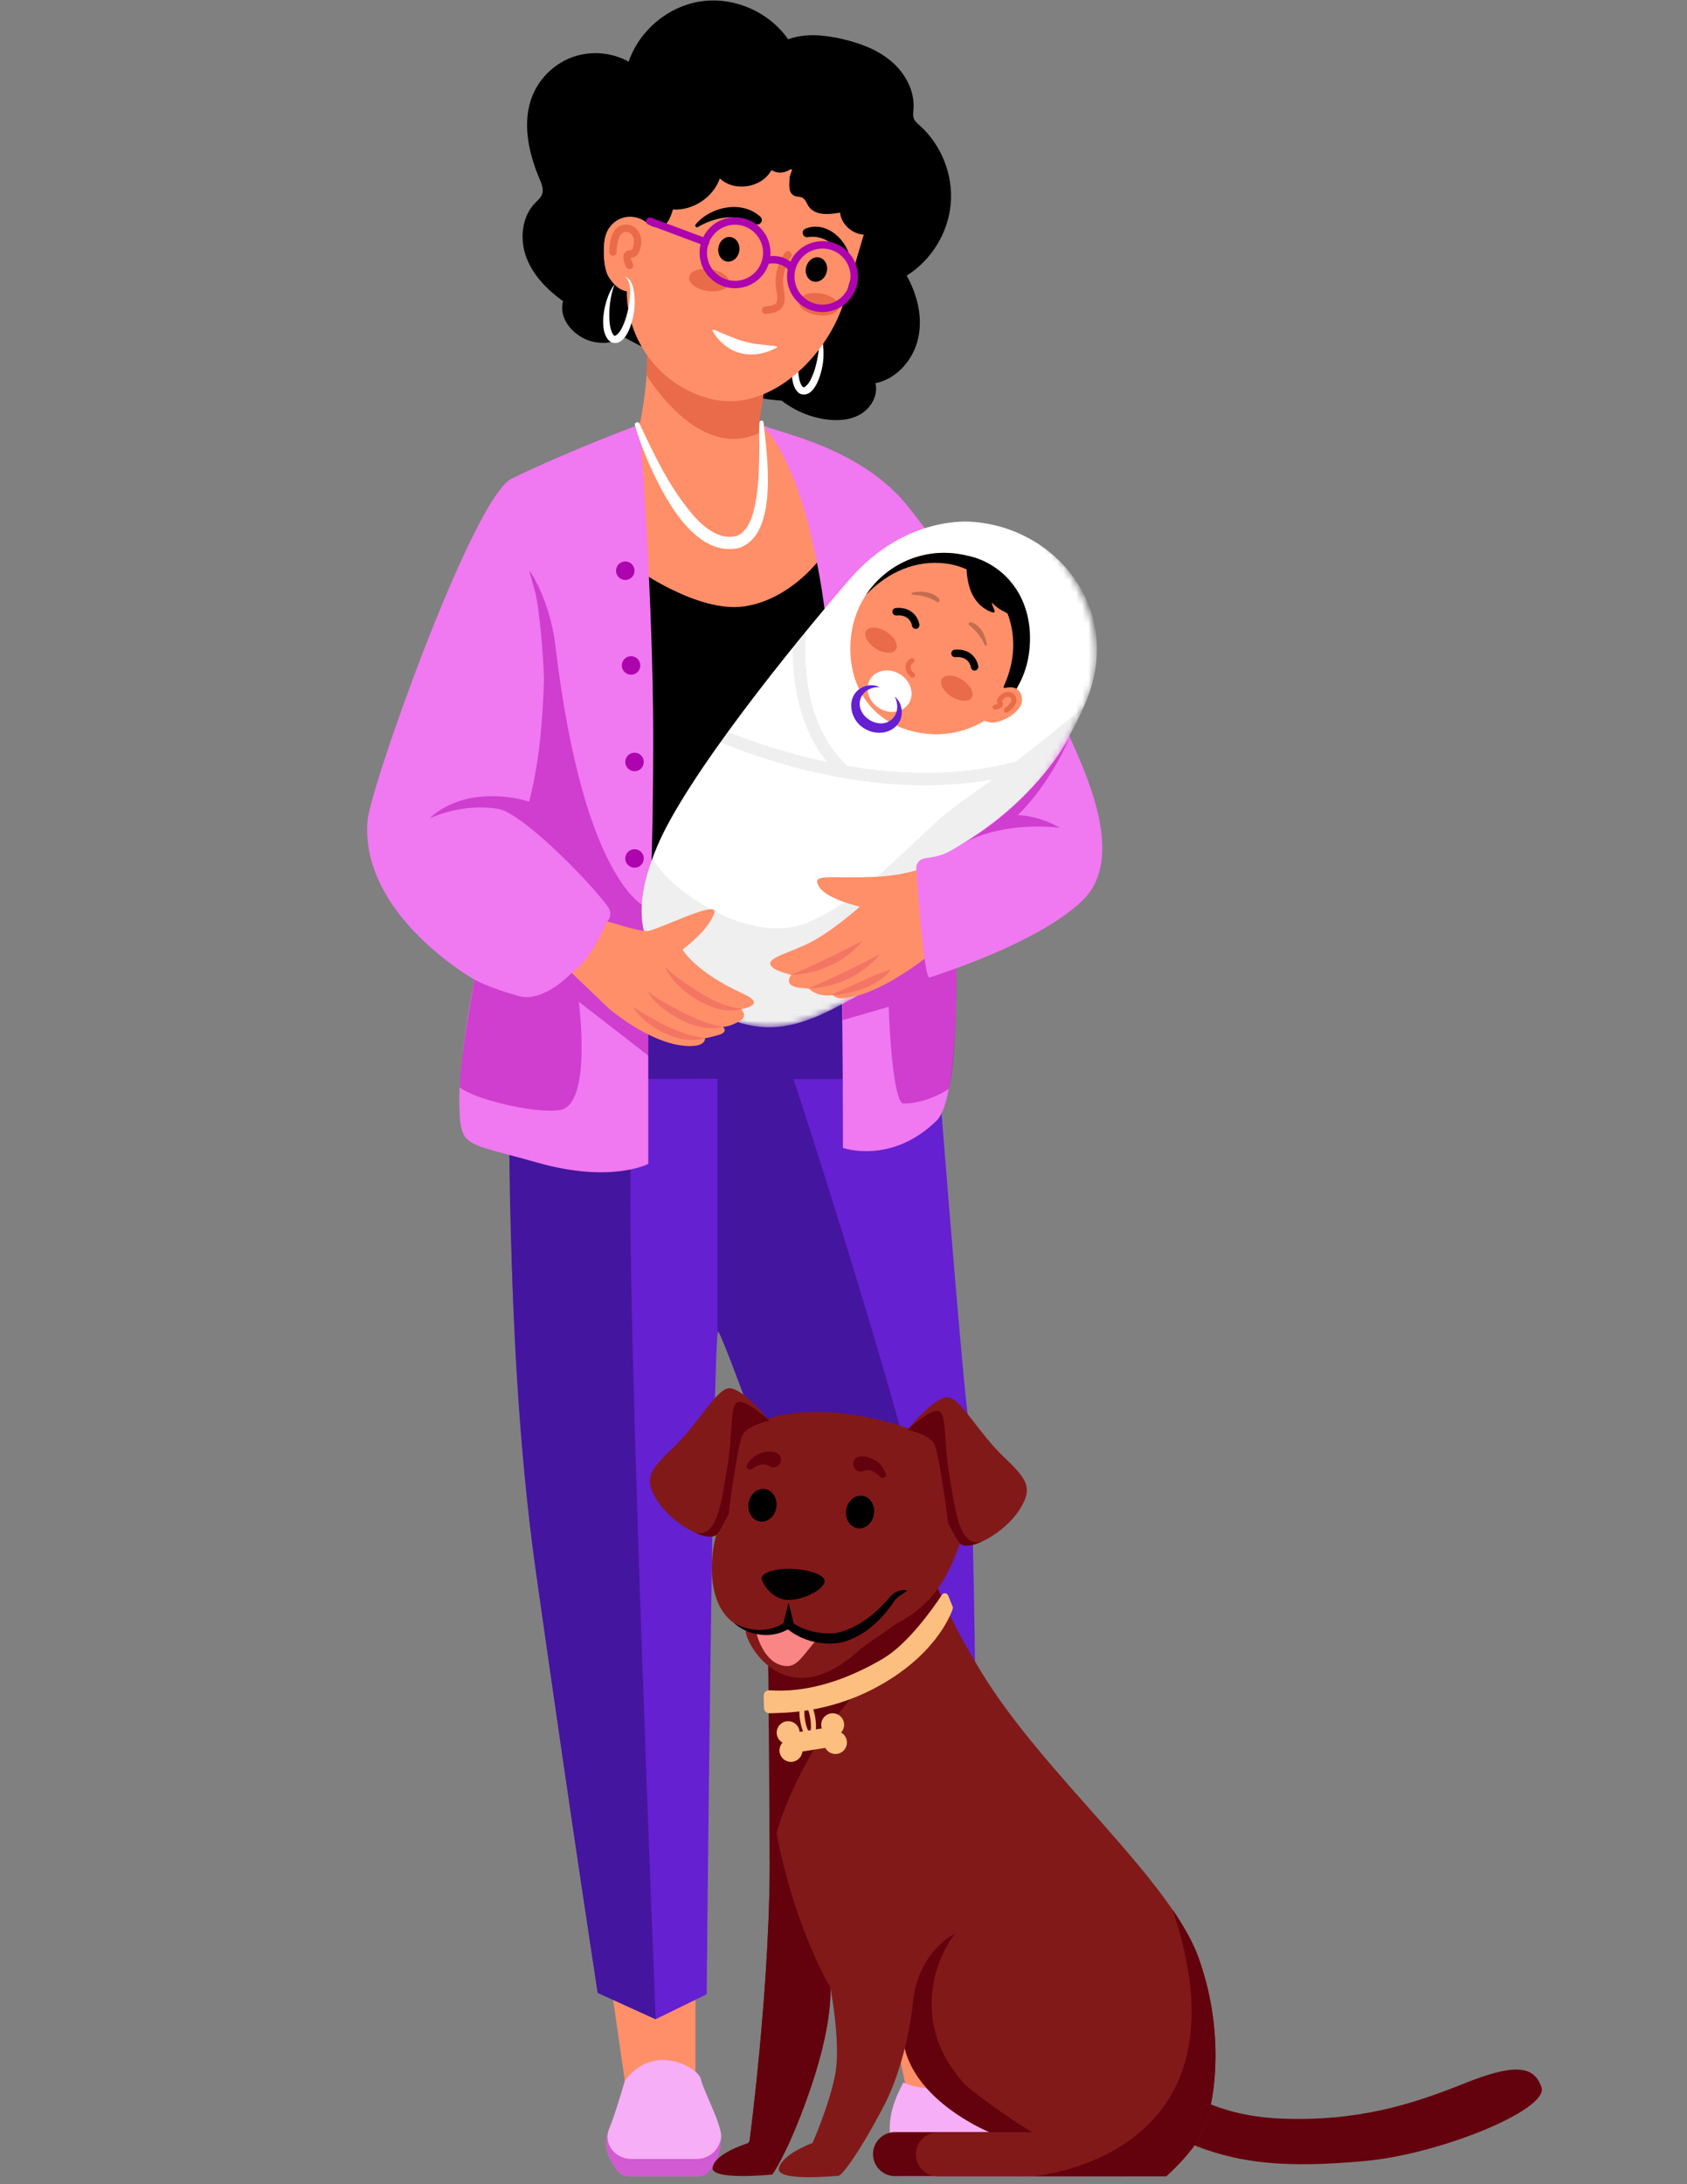 <svg xmlns="http://www.w3.org/2000/svg" width="272" height="352" viewBox="0 0 272 352" fill="none"><rect x="0" y="0" width="272" height="352" fill="#808080" stroke="none"/><g clip-path="url(#clip0_782_147)"><path d="M96.496 305.98L101.072 337.62H112.128V309.488L96.496 305.98Z" fill="#FF8F69"></path><path d="M139.748 306.524L146.376 337.796L157.408 337.076L155.576 309.004L139.748 306.524Z" fill="#FF8F69"></path><path d="M82.696 166.084C82.696 166.084 80.52 211.768 86.424 253.416C92.328 295.06 96.368 321.168 96.368 321.168L105.716 325.416L113.936 321.388C113.936 321.388 114.952 213.716 115.796 214.56C116.644 215.408 126.964 244.028 128.152 247.996C129.34 251.964 140.508 325.416 140.508 325.416L153.2 327.272L157.768 324.904C157.768 324.904 157.26 237.58 156.076 228.44C154.892 219.3 150.748 166.088 150.748 166.088H82.696V166.084Z" fill="#6520D1"></path><path d="M151.364 173.896C150.988 169.136 149.268 154.98 149.268 154.98L82.308 155.364C82.308 155.364 80.524 211.768 86.428 253.412C92.332 295.056 96.372 321.164 96.372 321.164L105.72 325.412C105.72 325.412 101.344 217.704 101.648 191.236L101.632 173.896L115.684 173.856V215.072C115.724 214.7 115.76 214.516 115.796 214.556C116.644 215.404 126.964 244.024 128.152 247.992C129.336 251.96 140.504 325.408 140.508 325.412L146.856 326.34L153.204 327.268C153.204 327.268 149.74 260.024 149.74 250.464C149.74 241.992 131.968 185.996 127.92 173.896H151.364Z" fill="#44159E"></path><path d="M146.208 337.176C144.232 340.844 143.856 345.116 144.752 350.74L175.768 350.704C175.768 350.704 177.524 346.904 170.976 344.456C165.668 342.472 162.564 340.068 160.312 335.504C158.196 331.22 158.24 331.596 155.2 335.756C152.16 339.92 146.212 337.172 146.212 337.172L146.208 337.176Z" fill="#F6AEF6"></path><path opacity="0.49" d="M146.208 337.176C144.232 340.844 143.78 344.672 144.752 350.74L175.768 350.704C175.768 350.704 177.524 346.904 170.976 344.456C165.668 342.472 162.564 340.068 160.312 335.504C158.196 331.22 158.24 331.596 155.2 335.756C152.16 339.92 146.212 337.172 146.212 337.172L146.208 337.176Z" fill="#AD04AD"></path><path d="M101.388 350.728H112.644C113.34 350.728 114 350.42 114.444 349.884C115.224 348.944 116.264 347.216 116.24 344.7C116.22 342.848 113.348 339.644 113.004 337.852C112.66 336.06 105.416 331.796 100.744 338.128C100.744 338.128 98.896 341.752 98 343.848C97.06 346.04 98.524 348.488 99.52 349.788C99.968 350.376 100.656 350.724 101.392 350.724L101.388 350.728Z" fill="#F6AEF6"></path><path d="M145.652 335.628C143.676 339.296 142.516 342.92 144.416 348.152L175.432 348.116C175.432 348.116 177.188 344.316 170.64 341.868C165.332 339.884 162.008 338.516 159.756 333.956C157.64 329.672 157.684 330.048 154.644 334.208C151.604 338.372 145.656 335.624 145.656 335.624L145.652 335.628Z" fill="#F6AEF6"></path><path opacity="0.49" d="M101.396 350.728H112.684C113.368 350.728 114.016 350.436 114.46 349.92C115.24 349.016 116.264 347.328 116.24 344.7C116.22 342.848 113.348 339.644 113.004 337.852C112.66 336.06 105.416 331.796 100.744 338.128C100.744 338.128 98.896 341.752 98 343.848C97.06 346.036 98.52 348.48 99.516 349.784C99.964 350.376 100.656 350.724 101.4 350.724L101.396 350.728Z" fill="#AD04AD"></path><path d="M101.824 347.936H112.292C113.64 347.936 114.924 347.28 115.636 346.136C115.884 345.74 116.1 345.264 116.24 344.7C116.692 342.9 113.348 336.852 113.004 335.06C112.66 333.272 105.416 329.004 100.744 335.336C100.744 335.336 99.176 340.804 98.276 342.896C97.8 344.008 97.908 344.956 98.248 345.724C98.864 347.108 100.312 347.932 101.828 347.932L101.824 347.936Z" fill="#F6AEF6"></path><path d="M129.176 24.748C129.176 24.748 102.592 19.064 96.964 29.956C91.336 40.848 95.292 51.424 97.54 52.688C99.788 53.952 116.572 63.068 122.84 64.188C129.108 65.312 136.536 64.42 140.396 56.164C144.256 47.908 147.848 32.988 145.184 30.5C142.52 28.008 129.18 24.748 129.18 24.748H129.176Z" fill="black"></path><path d="M131.732 88.436C131.732 88.436 131.632 93 118.028 93.088C104.424 93.176 102.536 89.988 102.536 89.988V158.98H139.08C139.08 158.98 138.784 97.74 131.732 88.44V88.436Z" fill="black"></path><path d="M126.804 69.98L122.244 68.38L124.232 56.828C124.232 56.828 108.272 52.456 107.004 50.584C105.232 47.956 104.436 47.628 104.436 47.628C104.436 47.628 104.964 49.416 104.368 58.948C103.984 65.108 103.128 68.408 103.128 68.408L102.468 91.576C102.468 91.576 112.464 98.792 119.944 97.732C127.424 96.672 132.52 89.92 132.588 89.392C132.656 88.864 132.656 88.4 132.656 88.4C132.656 88.4 128.188 70.108 126.8 69.976L126.804 69.98Z" fill="#FF8F69"></path><path d="M104.264 60.468C104.264 60.468 112.48 74.392 122.336 69.816L122.492 67.492L123.628 60.308L104.372 53.56L104.264 60.468Z" fill="#EA6B49"></path><path d="M103.136 68.408C103.136 68.408 105.32 96.212 105.32 118.652C105.32 141.092 104.524 150.032 104.524 150.032V187.568C104.524 187.568 98.568 190.744 86.652 187.368C74.736 183.992 74.256 185.056 74.056 178.104C73.856 171.152 76.504 157.88 76.504 157.88C76.504 157.88 58.112 147.548 59.244 132.356C59.652 126.912 76.272 80.192 82.48 77.144C91.472 72.732 103.136 68.404 103.136 68.404V68.408Z" fill="#F078F0"></path><path opacity="0.49" d="M76.504 157.884C76.504 157.884 78.88 159.208 83.604 160.516C87.704 161.648 92.164 156.792 92.164 156.792C92.164 156.792 102.84 155.28 104.144 155.936C104.716 156.224 104.556 170.144 104.556 170.144L93.324 161.436C93.324 161.436 95.5 177.956 90.336 178.88C86.612 179.548 76.672 177.268 74.1 175.228C74.304 171.02 75.036 166.316 76.5 157.88L76.504 157.884Z" fill="#AD04AD"></path><path d="M131.132 52.876C132.78 53.196 132.852 56.448 132.756 57.776C132.672 59.54 131.512 64.436 128.968 63.452C126.596 61.9 127.98 55.976 129.524 54.152C128.896 55.816 128.688 57.56 128.684 59.26C128.724 60.288 128.776 61.312 129.264 62.16C129.42 62.348 129.464 62.456 129.676 62.4C130.448 61.96 130.836 60.94 131.168 60.116C131.748 58.64 132.848 53.76 131.132 52.88V52.876Z" fill="white"></path><path d="M122.692 68.452C122.692 68.452 128.952 72.78 132.528 95.22C136.104 117.66 135.904 184.988 135.904 184.988C135.904 184.988 143.648 187.768 150.996 180.62C154.06 177.64 154.672 161.728 153.872 143.42C153.1 125.772 174.956 131.456 172.48 118.8C171.364 113.092 153.18 90.484 146.772 82.088C139.252 72.232 125.868 69.844 122.692 68.452Z" fill="#F078F0"></path><path d="M141.372 30.692L136.476 47.268C134.128 56.876 124.324 66.664 114.716 64.316C106.548 62.32 101.068 55.012 101.06 46.956C99.596 46.7 98.688 45.544 97.996 44.404C97.18 43.056 97.22 39.208 97.624 37.56C98.328 34.684 100.624 34.432 103.46 34.52L106.584 22.184L141.376 30.692H141.372Z" fill="#FF8F69"></path><path d="M127.904 26.796C127.12 27.852 125.476 28.136 124.384 27.404C122.856 30.272 118.42 30.992 116.064 28.756C114.98 31.82 111.728 33.964 108.488 33.76C108.148 35.08 107.436 36.696 106.076 36.644C105.532 36.624 104.964 36.448 104.552 36.088C102.436 34.244 99.492 34.656 98.092 36.924C96.692 39.192 97.152 44.624 99.236 46.288C98.268 46.596 97.96 47.224 98.676 47.944C99.392 48.664 100.04 49.676 100.684 50.46C101.76 51.76 101.664 53.232 100.34 54.28C99.02 55.328 97.152 55.448 95.512 55.048C92.608 54.336 89.96 51.424 90.8 48.552C88.264 46.728 85.96 44.404 84.864 41.48C83.768 38.556 84.104 34.956 86.276 32.716C86.696 32.284 87.188 31.888 87.396 31.324C87.696 30.516 87.332 29.632 86.992 28.836C85.152 24.492 84.084 19.436 85.976 15.12C87.2 12.332 89.64 10.1 92.524 9.128C95.412 8.156 98.704 8.46 101.364 9.94C103.08 4.872 107.808 0.952 113.104 0.208C118.404 -0.536 124.028 1.932 127.068 6.332C129.832 5.324 132.904 5.62 135.772 6.28C138.632 6.94 141.476 7.988 143.716 9.888C145.952 11.788 147.512 14.66 147.284 17.584C147.244 18.084 147.16 18.608 147.332 19.08C147.508 19.552 147.916 19.888 148.288 20.224C151.788 23.352 153.696 28.172 153.288 32.848C152.88 37.524 150.168 41.944 146.18 44.42C147.908 47.48 148.808 51.124 148.032 54.552C147.256 57.976 144.592 61.068 141.148 61.756C141.624 63.66 140.472 65.712 138.788 66.724C137.104 67.736 135.02 67.86 133.076 67.576C130.22 67.156 127.488 65.888 125.324 63.98C128.948 62.756 130.884 65.312 133.144 62.224C133.952 61.12 135.916 55.024 136.484 53.8C138.744 48.924 139.292 43.244 139.752 37.808C137.704 37.976 135.676 36.312 135.436 34.268C133.628 34.604 131.368 34.764 130.36 33.228C130.048 32.752 129.876 32.128 129.372 31.868C129.044 31.696 128.648 31.728 128.292 31.628C127.004 31.26 127.256 29.812 127.328 28.476" fill="black"></path><path opacity="0.49" d="M104.744 146.524C104.744 146.524 94.244 143.784 89.512 103.784C89.128 100.528 87.928 96.456 86.296 93.5C85.752 92.384 85.332 91.976 85.332 91.976C85.332 91.976 85.868 93.924 86.388 95.792C86.644 97.156 86.912 98.972 87.156 101.376C87.452 104.292 87.624 106.976 87.712 109.424C87.404 119.568 86.372 125.056 85.32 129.196C84.14 128.82 81.264 128.076 77.612 128.384C75.48 128.564 73.752 129.128 72.428 129.756C71.744 130.06 71.068 130.448 70.412 130.932C69.652 131.476 69.264 131.888 69.264 131.888C69.264 131.888 74.468 129.328 80.396 130.376C84.004 131.012 94.048 140.964 97.84 145.864C99.104 147.496 97.88 148.508 97.88 148.508L100.824 151.46L103.644 153.616L105.688 149.556L104.752 146.528L104.744 146.524Z" fill="#AD04AD"></path><path opacity="0.49" d="M154.188 155.748C154.188 155.748 154.352 170.388 152.98 175.496C152.98 175.496 149.472 177.876 145.668 177.836C144.06 177.82 143.332 165.412 143.308 162.244L135.832 164.412V158.976L154.188 147.912V155.748Z" fill="#AD04AD"></path><path d="M103.112 68.276C105.572 73.532 108.128 78.896 111.956 83.248C113.696 85.184 116.08 86.988 118.632 86.412C120.212 85.936 120.996 84.156 121.444 82.596C122.208 79.824 122.336 76.92 122.4 74.024C122.448 72.064 122.388 70.104 122.444 68.108C122.448 67.924 122.604 67.78 122.788 67.784C122.96 67.788 123.096 67.924 123.112 68.088C123.652 73.288 125.592 86.076 119.204 88.292C111.876 90.024 106.78 79.624 104.396 74.16C103.632 72.316 102.932 70.46 102.372 68.54C102.244 68.076 102.912 67.82 103.116 68.276H103.112Z" fill="white"></path><mask id="mask0_782_147" style="mask-type:luminance" maskUnits="userSpaceOnUse" x="101" y="80" width="76" height="86"><path d="M154.02 80.516C154.02 80.516 143.372 79.252 134.256 89.772C125.14 100.292 107.8 121.7 103.128 133.008C98.452 144.32 103.084 154.736 113.308 161.816C123.536 168.896 130.996 164.448 138.408 160.396C145.824 156.344 170.184 126.3 175.468 112.128C180.748 97.956 167.508 81.452 154.02 80.516Z" fill="white"></path></mask><g mask="url(#mask0_782_147)"><path d="M156.768 84.1C156.768 84.1 146.12 82.836 137.004 93.356C127.888 103.876 110.548 125.284 105.876 136.592C101.2 147.904 103.088 154.736 113.312 161.816C123.54 168.896 131 164.448 138.412 160.396C145.828 156.344 170.188 126.3 175.472 112.128C180.752 97.956 170.256 85.036 156.768 84.1Z" fill="white"></path></g><path opacity="0.1" d="M136.644 123.44C130.32 117.54 129.488 108.44 129.932 101.724C129.236 102.572 128.528 103.444 127.812 104.332C127.812 104.4 127.812 104.464 127.812 104.532C127.78 112.04 129.688 118.28 133.344 122.808C126.604 121.384 120.94 119.384 117.344 117.94C116.936 118.504 116.532 119.064 116.132 119.624C119.344 120.948 124.352 122.78 130.456 124.244C133.404 124.952 136.78 125.604 140.424 126.036C146.448 126.752 153.212 126.856 160.016 125.612C158.444 126.78 156.932 127.868 155.592 128.776C148.416 133.624 140.22 144.552 130.232 148.664C120.244 152.776 106.848 142.344 105.312 138.332C105.288 138.272 105.264 138.228 105.24 138.176C101.396 148.54 103.568 155.06 113.3 161.796C114.58 162.684 115.82 163.388 117.016 163.936C118.436 164.504 119.784 164.944 120.976 165.216C121.928 165.404 122.86 165.5 123.772 165.512C125.088 165.472 126.336 165.332 127.528 165.12C131.352 164.292 134.88 162.284 138.392 160.364C141.304 158.772 146.832 153.168 152.792 146.092C156.04 142.072 159.672 137.412 162.94 133.108C167.932 126.216 172.316 119.304 174.66 114.024C173.736 114.792 168.932 118.756 163.84 122.7C154.568 125.236 144.968 124.864 136.648 123.436L136.644 123.44Z" fill="#606060"></path><path d="M150.016 139.304C150.016 139.304 147.204 141.136 140.248 141.344C133.292 141.552 130.624 140.744 132.156 143.032C133.436 144.944 138.624 146.116 138.624 146.116C138.624 146.116 133.78 150.5 129.832 152.28C125.884 154.06 122.924 154.628 124.74 156.048C125.464 156.612 127.596 157.1 127.596 157.1C127.596 157.1 126.732 158.076 127.536 158.724C128.34 159.372 130.348 159.196 130.524 159.392C130.924 159.844 132.26 160.66 134.284 160.364C134.284 160.364 134.64 160.808 135.424 160.872C136.064 160.924 136.496 160.88 137.888 160.548C143.172 159.276 149.432 154.228 149.432 154.228C149.432 154.228 152.98 144.832 150.02 139.308L150.016 139.304Z" fill="#FF8F69"></path><path d="M172.48 118.796C172.48 118.796 167.436 128.996 153.296 137.092C151.232 138.272 149.588 138.12 148.748 138.424C148.076 138.664 147.66 139.332 147.732 140.04C147.732 140.04 148.908 157.852 149.876 157.536C160.548 154.036 170.088 149.548 174.668 144.984C181.288 138.384 175.536 125.516 172.48 118.796Z" fill="#F078F0"></path><path opacity="0.49" d="M164.096 131.352C164.096 131.352 168.944 126.988 172.484 118.8C172.484 118.8 166.648 129.372 155.372 135.856C156.148 135.408 161.564 132.456 170.856 133.384C170.856 133.384 167.832 131.524 164.096 131.352Z" fill="#AD04AD"></path><path d="M92.164 156.792C95.416 154.664 97.868 148.504 97.868 148.504C98.128 148.468 103.372 150.292 104.524 150.032C106.956 149.484 115.896 144.924 115.18 147.112C114.224 150.032 110.04 153.028 110.04 153.028C110.04 153.028 112.04 156.608 119.82 160.148C123.9 162.004 119.472 162.64 119.472 162.64C119.472 162.64 120.812 163.78 119.076 164.676C117.34 165.568 116.544 165.472 116.544 165.472C116.544 165.472 117.588 166.316 115.8 166.812C114.012 167.308 113.664 167.308 113.664 167.308C113.664 167.308 113.952 168.836 110.436 168.548C104.528 168.068 98.124 162.492 98.124 162.492L92.168 156.788L92.164 156.792Z" fill="#FF8F69"></path><path d="M107.204 155.792C108.9 157.504 111.016 158.816 113.036 160.104C115.112 161.328 117.24 162.412 119.716 162.544C115.532 164.092 108.808 159.612 107.204 155.792Z" fill="#F37563"></path><path d="M104.556 159.7C104.604 159.84 104.716 159.932 104.816 160.032C105.572 160.672 106.448 161.16 107.3 161.664C110.26 163.324 113.252 164.92 116.64 165.504C113.124 166.308 109.5 164.544 106.764 162.44C106.08 161.88 105.42 161.26 104.904 160.532C104.748 160.288 104.548 160.016 104.556 159.704V159.7Z" fill="#F37563"></path><path d="M102.028 162.244C105.6 164.504 109.404 166.728 113.66 167.312C109.704 168.584 104.128 165.616 102.028 162.244Z" fill="#F37563"></path><path d="M127.592 157.1C131.456 155.44 135.356 153.576 139.076 151.612C136.388 155.012 131.876 156.96 127.592 157.1Z" fill="#F37563"></path><path d="M130.356 159.296C134.22 157.636 138.12 155.772 141.84 153.808C139.152 157.208 134.64 159.156 130.356 159.296Z" fill="#F37563"></path><path d="M133.904 160.38C135.536 159.632 137.16 158.96 138.772 158.212C140.356 157.404 141.984 156.772 143.68 156.184C142.044 158.808 136.888 160.368 133.904 160.38Z" fill="#F37563"></path><path d="M115.02 53.108C117.684 54.188 119.412 55.124 122.2 55.468C123.072 55.58 124.036 55.652 125.2 55.796L125.3 55.972C122.616 57.532 119.18 57.636 116.748 55.536C115.96 54.896 115.284 54.12 114.844 53.196L115.024 53.112L115.02 53.108Z" fill="white"></path><path d="M188.156 334.748C188.156 334.748 193.744 340.876 206.36 341.416C218.976 341.956 227.808 339.072 235.92 335.828C244.032 332.584 247.276 332.764 248.536 336.368C249.796 339.972 232.136 347.18 220.06 348.264C207.984 349.344 199.512 348.984 190.5 344.84C181.488 340.696 174.46 336.008 174.46 336.008L181.488 331.14L188.156 334.744V334.748Z" fill="#63020C"></path><path d="M143.276 249.424C143.276 249.424 141.02 252.468 151.216 269.292C161.412 286.116 181.808 302.688 186.396 315.688C190.984 328.688 188.604 340.332 186.904 343.732C185.204 347.132 181.124 350.7 181.124 350.7H144.308C142.348 350.7 140.76 349.112 140.76 347.152C140.76 345.192 142.348 343.604 144.308 343.604H159.496C159.496 343.604 149.788 339.68 146.552 332.156C142.492 322.72 151.692 314.04 151.692 314.04C151.692 314.04 144.2 315.18 140.312 322.572C136.424 329.964 136.74 299.516 136.74 299.516C136.74 299.516 126.612 340.544 127.756 334.168C128.904 327.796 127.756 313.264 127.756 313.264L143.268 249.42L143.276 249.424Z" fill="#63020C"></path><path d="M150.196 249.456C150.196 249.456 147.94 252.5 158.136 269.324C168.332 286.148 188.728 302.72 193.316 315.72C197.904 328.72 195.524 340.364 193.824 343.764C192.124 347.164 188.044 350.732 188.044 350.732H151.228C149.268 350.732 147.68 349.144 147.68 347.184C147.68 345.224 149.268 343.636 151.228 343.636H166.416C166.416 343.636 157.368 338.156 152.648 333.248C147.932 328.34 147.232 322.604 147.232 322.604C147.232 322.604 146.34 332.1 142.452 339.492C138.564 346.884 135.76 350.636 135.188 350.636C134.616 350.636 128.844 350.268 128.844 350.268C128.844 350.268 133.532 340.576 134.676 334.204C135.824 327.832 132.956 315.568 132.956 315.568C132.956 315.568 136.548 320.856 129.708 339.304C126.596 347.696 124.504 350.452 124.504 350.452L120.176 350.292C120.176 350.292 123.972 323.756 124.1 301.068C124.228 278.38 123.592 253.908 123.592 253.908L150.196 249.464V249.456Z" fill="#821919"></path><path d="M124.112 299.68C124.112 299.68 128.104 275.056 153.14 260.436C153.14 260.436 150.5 255.448 149.776 250.788C149.052 246.128 123.864 266.988 123.864 266.988L124.116 299.684L124.112 299.68Z" fill="#63020C"></path><path d="M142.412 267.276C132.776 272.952 126.204 272.508 124.02 272.412C123.524 272.392 123.12 272.8 123.132 273.296L123.184 275.264C123.196 275.74 123.588 276.12 124.064 276.104C126.284 276.032 133.332 276.164 141.18 271.984C150.556 266.988 153.18 260.56 153.608 259.28C153.652 259.152 153.644 259.02 153.592 258.892L152.868 257.12C152.696 256.7 152.128 256.636 151.876 257.016C150.408 259.232 146.38 264.932 142.408 267.272L142.412 267.276Z" fill="#FDBF80"></path><path d="M121.048 343.552C121.048 343.552 121.04 345.236 120.528 345.408C120.016 345.58 115.344 347.068 114.896 349.272C114.448 351.476 124.504 350.444 124.504 350.444L126.176 346.524L121.048 343.552Z" fill="#63020C"></path><path d="M131.736 343.74L131.032 345.356C130.52 345.528 126.032 347.256 125.584 349.46C125.136 351.664 135.192 350.632 135.192 350.632L136.864 346.712L131.736 343.74Z" fill="#821919"></path><path d="M133.503 278.388L127.241 279.378L127.738 282.523L134 281.533L133.503 278.388Z" fill="#FDBF80"></path><path d="M127.076 281.076C128.097 281.076 128.924 280.249 128.924 279.228C128.924 278.207 128.097 277.38 127.076 277.38C126.055 277.38 125.228 278.207 125.228 279.228C125.228 280.249 126.055 281.076 127.076 281.076Z" fill="#FDBF80"></path><path d="M130.612 280.176C130.528 280.176 130.444 280.16 130.364 280.128C129.58 279.828 129.18 278.172 129.076 277.668C128.784 276.252 128.768 274.508 129.428 274.02C129.62 273.88 129.86 273.844 130.084 273.932C130.868 274.232 131.268 275.888 131.372 276.392C131.664 277.808 131.68 279.552 131.02 280.04C130.9 280.128 130.76 280.176 130.616 280.176H130.612ZM129.856 274.728C129.692 275.024 129.568 276.1 129.856 277.508C130.088 278.62 130.424 279.176 130.584 279.336C130.748 279.04 130.872 277.964 130.58 276.556C130.348 275.444 130.012 274.888 129.852 274.728H129.856Z" fill="#FDBF80"></path><path d="M127.528 283.94C128.549 283.94 129.376 283.113 129.376 282.092C129.376 281.072 128.549 280.244 127.528 280.244C126.508 280.244 125.68 281.072 125.68 282.092C125.68 283.113 126.508 283.94 127.528 283.94Z" fill="#FDBF80"></path><path d="M134.252 279.804C135.272 279.804 136.1 278.977 136.1 277.956C136.1 276.935 135.272 276.108 134.252 276.108C133.231 276.108 132.404 276.935 132.404 277.956C132.404 278.977 133.231 279.804 134.252 279.804Z" fill="#FDBF80"></path><path d="M134.704 282.668C135.725 282.668 136.552 281.841 136.552 280.82C136.552 279.8 135.725 278.972 134.704 278.972C133.683 278.972 132.856 279.8 132.856 280.82C132.856 281.841 133.683 282.668 134.704 282.668Z" fill="#FDBF80"></path><path d="M100.684 44.576C102.332 44.896 102.404 48.148 102.308 49.476C102.224 51.24 101.064 56.136 98.52 55.152C96.148 53.6 97.532 47.676 99.076 45.852C98.448 47.516 98.24 49.26 98.236 50.96C98.276 51.988 98.328 53.012 98.816 53.86C98.972 54.048 99.016 54.156 99.228 54.1C100 53.66 100.388 52.64 100.72 51.816C101.3 50.34 102.4 45.46 100.684 44.58V44.576Z" fill="white"></path><path d="M101.496 43.384C101.276 43.384 101.064 43.264 100.96 43.052C100.736 42.608 100.26 41.5 100.652 40.824C100.82 40.536 101.108 40.364 101.468 40.34C101.928 40.312 102.008 40.308 102.184 39.228C102.284 38.616 102.072 37.976 101.66 37.628C101.348 37.368 100.96 37.304 100.532 37.456C99.66 37.756 99.408 39.708 99.424 40.604C99.428 40.936 99.164 41.208 98.832 41.216C98.496 41.232 98.228 40.956 98.224 40.628C98.216 40.256 98.22 36.992 100.14 36.328C100.964 36.04 101.8 36.184 102.432 36.716C103.168 37.336 103.536 38.4 103.368 39.428C103.128 40.904 102.728 41.424 101.704 41.532C101.732 41.764 101.868 42.184 102.036 42.524C102.184 42.82 102.064 43.18 101.768 43.328C101.684 43.372 101.592 43.392 101.5 43.392L101.496 43.384Z" fill="#EA6B49"></path><path d="M121.736 36.048C118.908 34.3 115.276 34.956 112.524 36.592C112.264 36.76 111.956 36.4 112.16 36.172C114.604 33.256 119.656 32.212 122.62 34.948C123.228 35.548 122.444 36.516 121.732 36.048H121.736Z" fill="black"></path><path d="M129.844 36.864C133.264 35.44 136.864 38.832 137.116 42.124C137.16 42.42 136.728 42.56 136.588 42.296C135.344 39.964 133.076 37.748 130.26 38.216C129.432 38.372 129.076 37.196 129.844 36.868V36.864Z" fill="black"></path><path d="M123.444 50.6C123.144 50.6 122.884 50.372 122.848 50.068C122.812 49.74 123.048 49.44 123.376 49.404C124.42 49.288 124.932 49.124 125.14 48.844C125.368 48.536 125.384 47.904 125.188 46.852C124.528 43.316 126.496 40.808 126.58 40.7C126.788 40.44 127.164 40.4 127.424 40.608C127.684 40.816 127.724 41.192 127.52 41.452C127.492 41.488 125.816 43.66 126.368 46.636C126.636 48.076 126.556 48.952 126.104 49.56C125.6 50.24 124.74 50.46 123.512 50.6C123.488 50.6 123.468 50.6 123.444 50.6Z" fill="#EA6B49"></path><path d="M117.551 45.632C117.698 44.666 116.375 43.664 114.595 43.392C112.815 43.12 111.253 43.682 111.106 44.648C110.958 45.613 112.282 46.616 114.062 46.888C115.841 47.159 117.404 46.597 117.551 45.632Z" fill="#EA6B49"></path><path d="M135.254 49.53C135.401 48.564 134.078 47.562 132.298 47.29C130.518 47.018 128.956 47.58 128.808 48.546C128.661 49.511 129.984 50.514 131.764 50.785C133.544 51.057 135.106 50.495 135.254 49.53Z" fill="#EA6B49"></path><path d="M119.194 40.435C119.361 39.348 118.741 38.351 117.811 38.209C116.88 38.067 115.992 38.833 115.826 39.921C115.659 41.008 116.279 42.005 117.209 42.147C118.14 42.289 119.028 41.523 119.194 40.435Z" fill="black"></path><path d="M133.279 43.894C133.572 42.833 133.074 41.77 132.167 41.52C131.259 41.269 130.287 41.926 129.994 42.986C129.701 44.047 130.199 45.109 131.106 45.36C132.013 45.611 132.986 44.954 133.279 43.894Z" fill="black"></path><path d="M100.816 93.468C101.64 93.468 102.308 92.8 102.308 91.976C102.308 91.152 101.64 90.484 100.816 90.484C99.992 90.484 99.324 91.152 99.324 91.976C99.324 92.8 99.992 93.468 100.816 93.468Z" fill="#AD04AD"></path><path d="M101.748 108.732C102.572 108.732 103.24 108.064 103.24 107.24C103.24 106.416 102.572 105.748 101.748 105.748C100.924 105.748 100.256 106.416 100.256 107.24C100.256 108.064 100.924 108.732 101.748 108.732Z" fill="#AD04AD"></path><path d="M102.308 124.288C103.132 124.288 103.8 123.62 103.8 122.796C103.8 121.972 103.132 121.304 102.308 121.304C101.484 121.304 100.816 121.972 100.816 122.796C100.816 123.62 101.484 124.288 102.308 124.288Z" fill="#AD04AD"></path><path d="M102.308 139.84C103.132 139.84 103.8 139.172 103.8 138.348C103.8 137.524 103.132 136.856 102.308 136.856C101.484 136.856 100.816 137.524 100.816 138.348C100.816 139.172 101.484 139.84 102.308 139.84Z" fill="#AD04AD"></path><path d="M165.932 105.016C164.948 113.292 157.444 119.208 149.164 118.224C140.888 117.24 136.252 110.688 137.232 102.408C138.216 94.132 145.72 88.216 154 89.2C162.276 90.184 166.912 96.736 165.932 105.016Z" fill="#FF8F69"></path><path d="M154.004 89.2C148.136 88.504 142.66 91.276 139.616 95.892C143.148 92.132 147.716 90.248 152.388 90.8C160.664 91.784 166.064 101.104 161.972 110.296C160.984 112.512 163.112 112.912 161.408 114.116C163.84 111.78 165.508 108.624 165.936 105.016C166.92 96.74 162.284 90.184 154.004 89.2Z" fill="black"></path><path d="M156.176 89.608C156.176 89.608 155.488 90.788 156.1 93.796C156.708 96.8 158.452 98.064 159.692 98.576C160.932 99.088 160.124 98.028 159.968 97.376C159.812 96.724 160.02 97.516 161.456 98.32C162.892 99.124 164.488 100.012 163.988 99.188C163.488 98.36 162.096 95.764 162.068 94.86C162.04 93.956 162.812 93.584 162.812 93.584C162.812 93.584 160.316 90.464 156.18 89.608H156.176Z" fill="black"></path><path d="M161.968 110.896C161.968 110.896 164.42 110.044 164.776 112.528C165.076 114.604 161.636 116.46 160 116.444C158.36 116.428 157.872 115.18 157.872 115.18C157.872 115.18 159.396 112.36 160.464 111.3C161.536 110.236 161.964 110.896 161.964 110.896H161.968Z" fill="#FF8F69"></path><path d="M156.669 112.421C157.142 111.673 156.455 110.388 155.134 109.551C153.812 108.715 152.356 108.644 151.883 109.392C151.409 110.141 152.096 111.426 153.418 112.262C154.739 113.099 156.195 113.17 156.669 112.421Z" fill="#EA6B49"></path><path d="M144.445 104.686C144.918 103.937 144.231 102.652 142.909 101.816C141.588 100.98 140.132 100.908 139.659 101.657C139.185 102.405 139.872 103.69 141.194 104.527C142.515 105.363 143.971 105.434 144.445 104.686Z" fill="#EA6B49"></path><path d="M146.532 113.354C147.48 111.857 146.859 109.764 145.145 108.68C143.432 107.595 141.274 107.929 140.327 109.426C139.379 110.924 140 113.016 141.714 114.101C143.428 115.186 145.585 114.851 146.532 113.354Z" fill="white"></path><path d="M144.252 112.256C145.62 113.344 145.828 115.688 144.528 116.968C143.192 118.392 140.884 118.384 139.324 117.376C136.784 115.872 136.3 111.792 139.38 110.62C140.216 110.332 141.108 110.392 141.836 110.724C138.5 110.688 137.428 114.208 140.18 116.02C143 117.736 145.72 115.248 144.256 112.252L144.252 112.256Z" fill="#6520D1"></path><path d="M162.264 114.864C162.136 114.864 162.012 114.804 161.932 114.692C161.808 114.508 161.852 114.26 162.036 114.136C162.524 113.8 163.192 113.116 163.08 112.716C163.02 112.504 162.892 112.372 162.704 112.324C162.44 112.256 162.108 112.36 161.876 112.584C161.552 112.904 161.528 113.004 161.528 113.016C161.528 113.032 161.56 113.084 161.612 113.168C161.728 113.356 161.744 113.56 161.66 113.748C161.476 114.152 160.86 114.308 160.508 114.364C160.288 114.396 160.084 114.252 160.052 114.032C160.016 113.816 160.164 113.608 160.384 113.572C160.548 113.544 160.736 113.492 160.852 113.44C160.608 112.952 160.736 112.584 161.32 112.008C161.752 111.584 162.376 111.404 162.912 111.544C163.372 111.664 163.712 112.008 163.852 112.488C164.172 113.604 162.664 114.672 162.492 114.788C162.424 114.836 162.344 114.856 162.268 114.856L162.264 114.864Z" fill="#EA6B49"></path><path d="M147.136 109.212C147.056 109.212 146.98 109.188 146.908 109.14C146.32 108.736 145.964 108.048 146.008 107.396C146.044 106.84 146.364 106.372 146.884 106.104C147.08 106.004 147.32 106.08 147.42 106.28C147.52 106.476 147.444 106.716 147.244 106.816C146.968 106.956 146.82 107.168 146.804 107.444C146.78 107.816 147.004 108.232 147.36 108.476C147.544 108.6 147.588 108.852 147.464 109.032C147.388 109.144 147.26 109.204 147.132 109.204L147.136 109.212Z" fill="#EA6B49"></path><path d="M147.644 101.352C147.352 101.352 147.096 101.14 147.052 100.844C147.02 100.648 146.684 98.992 144.536 99.184C144.208 99.208 143.916 98.968 143.884 98.64C143.852 98.312 144.1 98.02 144.428 97.988C147.096 97.748 148.084 99.636 148.236 100.664C148.284 100.992 148.056 101.296 147.728 101.344C147.7 101.348 147.668 101.352 147.64 101.352H147.644Z" fill="black"></path><path opacity="0.24" d="M151 96.964C149.864 96.252 148.496 95.896 147.152 95.848C146.952 95.848 146.924 95.536 147.12 95.5C148.232 95.256 149.44 95.308 150.488 95.8C150.788 95.964 151.844 96.524 151.404 96.968C151.284 97.068 151.12 97.052 151.004 96.968L151 96.964Z" fill="black"></path><path opacity="0.24" d="M156.556 100.264C158.096 100.748 158.9 102.392 159.116 103.88C159.128 103.972 159.064 104.052 158.976 104.064C158.744 104.072 158.68 103.656 158.556 103.5C158.016 102.456 157.236 101.532 156.336 100.796C156.056 100.62 156.232 100.18 156.552 100.264H156.556Z" fill="black"></path><path d="M157.14 108.068C156.848 108.068 156.592 107.856 156.548 107.56C156.516 107.368 156.184 105.704 154.032 105.9C153.704 105.928 153.412 105.684 153.38 105.356C153.348 105.028 153.596 104.736 153.924 104.704C156.592 104.464 157.58 106.352 157.732 107.38C157.78 107.708 157.552 108.012 157.224 108.06C157.196 108.064 157.164 108.068 157.136 108.068H157.14Z" fill="black"></path><path d="M120.256 262.724C119.888 264.368 126.448 276.784 138.296 266.124C139.732 264.832 144.016 262.2 144.376 261.728C148.548 256.244 120.696 258.048 120.256 262.724Z" fill="#821919"></path><path d="M121.872 262.88C121.872 262.88 123.02 268.356 126.836 268.5C128.572 268.564 129.516 266.72 131.564 264.376C140.708 253.92 122.28 257.536 121.872 262.88Z" fill="#F98585"></path><path d="M146.632 230.288C146.632 230.288 135.8 226.048 125.72 228.12C115.64 230.192 116.676 242.44 115.356 247.808C114.036 253.176 113.848 265.424 127.036 262.504C127.036 262.504 131.404 266.152 139 263.824C148 261.068 151.812 257.136 154.732 248.844C157.652 240.556 146.632 230.284 146.632 230.284V230.288Z" fill="#821919"></path><path d="M146.304 230.412C146.304 230.412 151.008 224.592 153.088 225.224C155.168 225.856 157.884 231.012 161.772 234.724C165.664 238.432 166.656 239.792 164.304 243.408C161.952 247.028 156.524 250.012 154.896 248.836C153.268 247.66 146.3 230.412 146.3 230.412H146.304Z" fill="#821919"></path><path d="M150.716 232.896C151.34 234.488 152.416 241.668 152.852 245.428C153.74 247.228 154.488 248.54 154.9 248.836C155.58 249.324 156.916 249.088 158.416 248.388C154.664 249.66 154.044 243.396 153.084 237.852C152.124 232.304 152.716 227.94 151.384 227.42C150.052 226.904 146.304 230.412 146.304 230.412C146.304 230.412 150.052 231.196 150.716 232.896Z" fill="#63020C"></path><path d="M124.044 228.956C124.044 228.956 119.34 223.136 117.26 223.768C115.18 224.4 112.464 229.556 108.576 233.268C104.684 236.976 103.692 238.336 106.044 241.952C108.396 245.568 113.824 248.556 115.452 247.38C117.08 246.204 124.048 228.956 124.048 228.956H124.044Z" fill="#821919"></path><path d="M119.628 231.44C119.004 233.032 117.928 240.212 117.492 243.972C116.604 245.772 115.856 247.084 115.444 247.38C114.764 247.868 113.428 247.632 111.928 246.932C115.68 248.204 116.3 241.94 117.26 236.396C118.22 230.848 117.628 226.484 118.96 225.964C120.292 225.448 124.04 228.956 124.04 228.956C124.04 228.956 120.292 229.74 119.628 231.44Z" fill="#63020C"></path><path d="M118.268 261.508C121.016 263.112 124.668 263.176 127.1 260.984L127.536 261.336C129.524 262.852 132.364 263.448 134.844 263.168C138.264 262.432 141.3 260.036 143.508 257.324C144.276 256.504 145.276 256.076 146.3 256.304C145.62 256.92 144.768 257.228 144.256 257.916C142.18 261.12 139.012 264.088 135.1 264.804C132.072 265.128 128.992 264.332 126.64 262.244L127.452 262.312C124.648 264.236 120.736 263.716 118.264 261.504L118.268 261.508Z" fill="#020000"></path><path d="M127.088 257.84C129.276 257.84 132.232 256.536 132.884 255.152C133.536 253.768 129.928 252.812 127.088 252.812C124.812 252.812 122.58 253.568 122.816 254.472C123.144 255.748 124.9 257.844 127.088 257.844V257.84Z" fill="#020000"></path><path d="M127.136 258.244L127.96 261.58C128.072 262.036 127.796 262.492 127.34 262.604C126.74 262.768 126.152 262.176 126.316 261.58L127.14 258.244H127.136Z" fill="#020000"></path><path d="M125.172 242.93C125.392 241.487 124.569 240.164 123.332 239.975C122.096 239.786 120.916 240.804 120.695 242.247C120.475 243.691 121.298 245.014 122.534 245.203C123.77 245.391 124.951 244.374 125.172 242.93Z" fill="black"></path><path d="M140.91 244.018C141.131 242.575 140.307 241.252 139.071 241.063C137.835 240.874 136.655 241.892 136.434 243.335C136.214 244.779 137.037 246.102 138.273 246.29C139.509 246.479 140.69 245.462 140.91 244.018Z" fill="black"></path><path d="M124.148 236.356C123.64 235.908 122.732 235.92 122.092 236.224C121.592 236.376 120.996 237.244 120.488 236.624C120.344 236.428 120.344 236.168 120.476 235.976C121.292 234.66 122.848 233.776 124.44 233.968C125.416 233.968 126.276 234.772 125.8 235.804C125.496 236.412 124.756 236.66 124.148 236.356Z" fill="#63020C"></path><path d="M138.436 234.748C139.896 234.528 141.348 235.196 142.192 236.348C142.448 236.688 142.636 237.052 142.796 237.412C143.064 237.964 142.28 238.472 141.884 238.016C141.656 237.768 141.42 237.532 141.164 237.364C140.592 236.952 139.7 236.772 139.12 237.124C137.556 237.548 136.888 235.228 138.436 234.752V234.748Z" fill="#63020C"></path><path d="M153.956 311.62C149.096 318.324 148.864 327.132 153.888 333.832C155.456 336.016 157.372 338.036 159.544 339.964C156.664 339.204 154.104 337.556 151.972 335.472C148.704 332.312 146.732 327.472 147.184 322.844C147.52 318.34 149.936 313.816 153.956 311.62Z" fill="#63020C"></path><path d="M129.712 339.3C133.208 329.88 133.976 323.896 133.896 320.292C133.86 320.228 128.236 311.016 125.228 295.568C124.944 294.112 124.568 293.512 124.12 293.616C124.12 296.096 124.12 298.588 124.104 301.06C123.976 323.748 120.18 350.284 120.18 350.284L124.508 350.444C124.508 350.444 126.6 347.692 129.712 339.296V339.3Z" fill="#63020C"></path><path d="M189.056 307.756C201.26 343.916 173.576 349.816 166.952 350.7H188.048C188.048 350.7 192.128 347.132 193.828 343.732C195.528 340.332 197.908 328.692 193.32 315.688C192.432 313.168 190.948 310.516 189.064 307.756H189.056Z" fill="#63020C"></path><path d="M118.512 46.456C115.36 46.456 112.792 43.892 112.792 40.736C112.792 37.58 115.356 35.016 118.512 35.016C121.668 35.016 124.232 37.58 124.232 40.736C124.232 43.892 121.668 46.456 118.512 46.456ZM118.512 36.216C116.02 36.216 113.992 38.244 113.992 40.736C113.992 43.228 116.02 45.256 118.512 45.256C121.004 45.256 123.032 43.228 123.032 40.736C123.032 38.244 121.004 36.216 118.512 36.216Z" fill="#AD04AD"></path><path d="M132.616 50.296C129.464 50.296 126.896 47.732 126.896 44.576C126.896 41.42 129.46 38.856 132.616 38.856C135.772 38.856 138.336 41.42 138.336 44.576C138.336 47.732 135.772 50.296 132.616 50.296ZM132.616 40.056C130.124 40.056 128.096 42.084 128.096 44.576C128.096 47.068 130.124 49.096 132.616 49.096C135.108 49.096 137.136 47.068 137.136 44.576C137.136 42.084 135.108 40.056 132.616 40.056Z" fill="#AD04AD"></path><path d="M113.772 39.612C113.704 39.612 113.632 39.6 113.56 39.576L104.56 36.208C104.248 36.092 104.092 35.744 104.208 35.436C104.324 35.124 104.672 34.968 104.98 35.084L113.98 38.452C114.292 38.568 114.448 38.916 114.332 39.224C114.24 39.464 114.012 39.612 113.768 39.612H113.772Z" fill="#AD04AD"></path><path d="M127.628 43.744C127.468 43.744 127.312 43.68 127.192 43.556C126.336 42.652 125.28 42.308 123.968 42.504C123.636 42.556 123.336 42.328 123.284 42C123.236 41.672 123.46 41.368 123.788 41.316C125.492 41.06 126.932 41.536 128.064 42.728C128.292 42.968 128.28 43.348 128.04 43.576C127.924 43.684 127.776 43.74 127.628 43.74V43.744Z" fill="#AD04AD"></path></g><defs><clipPath id="clip0_782_147"><rect width="272" height="352" fill="white"></rect></clipPath></defs></svg>